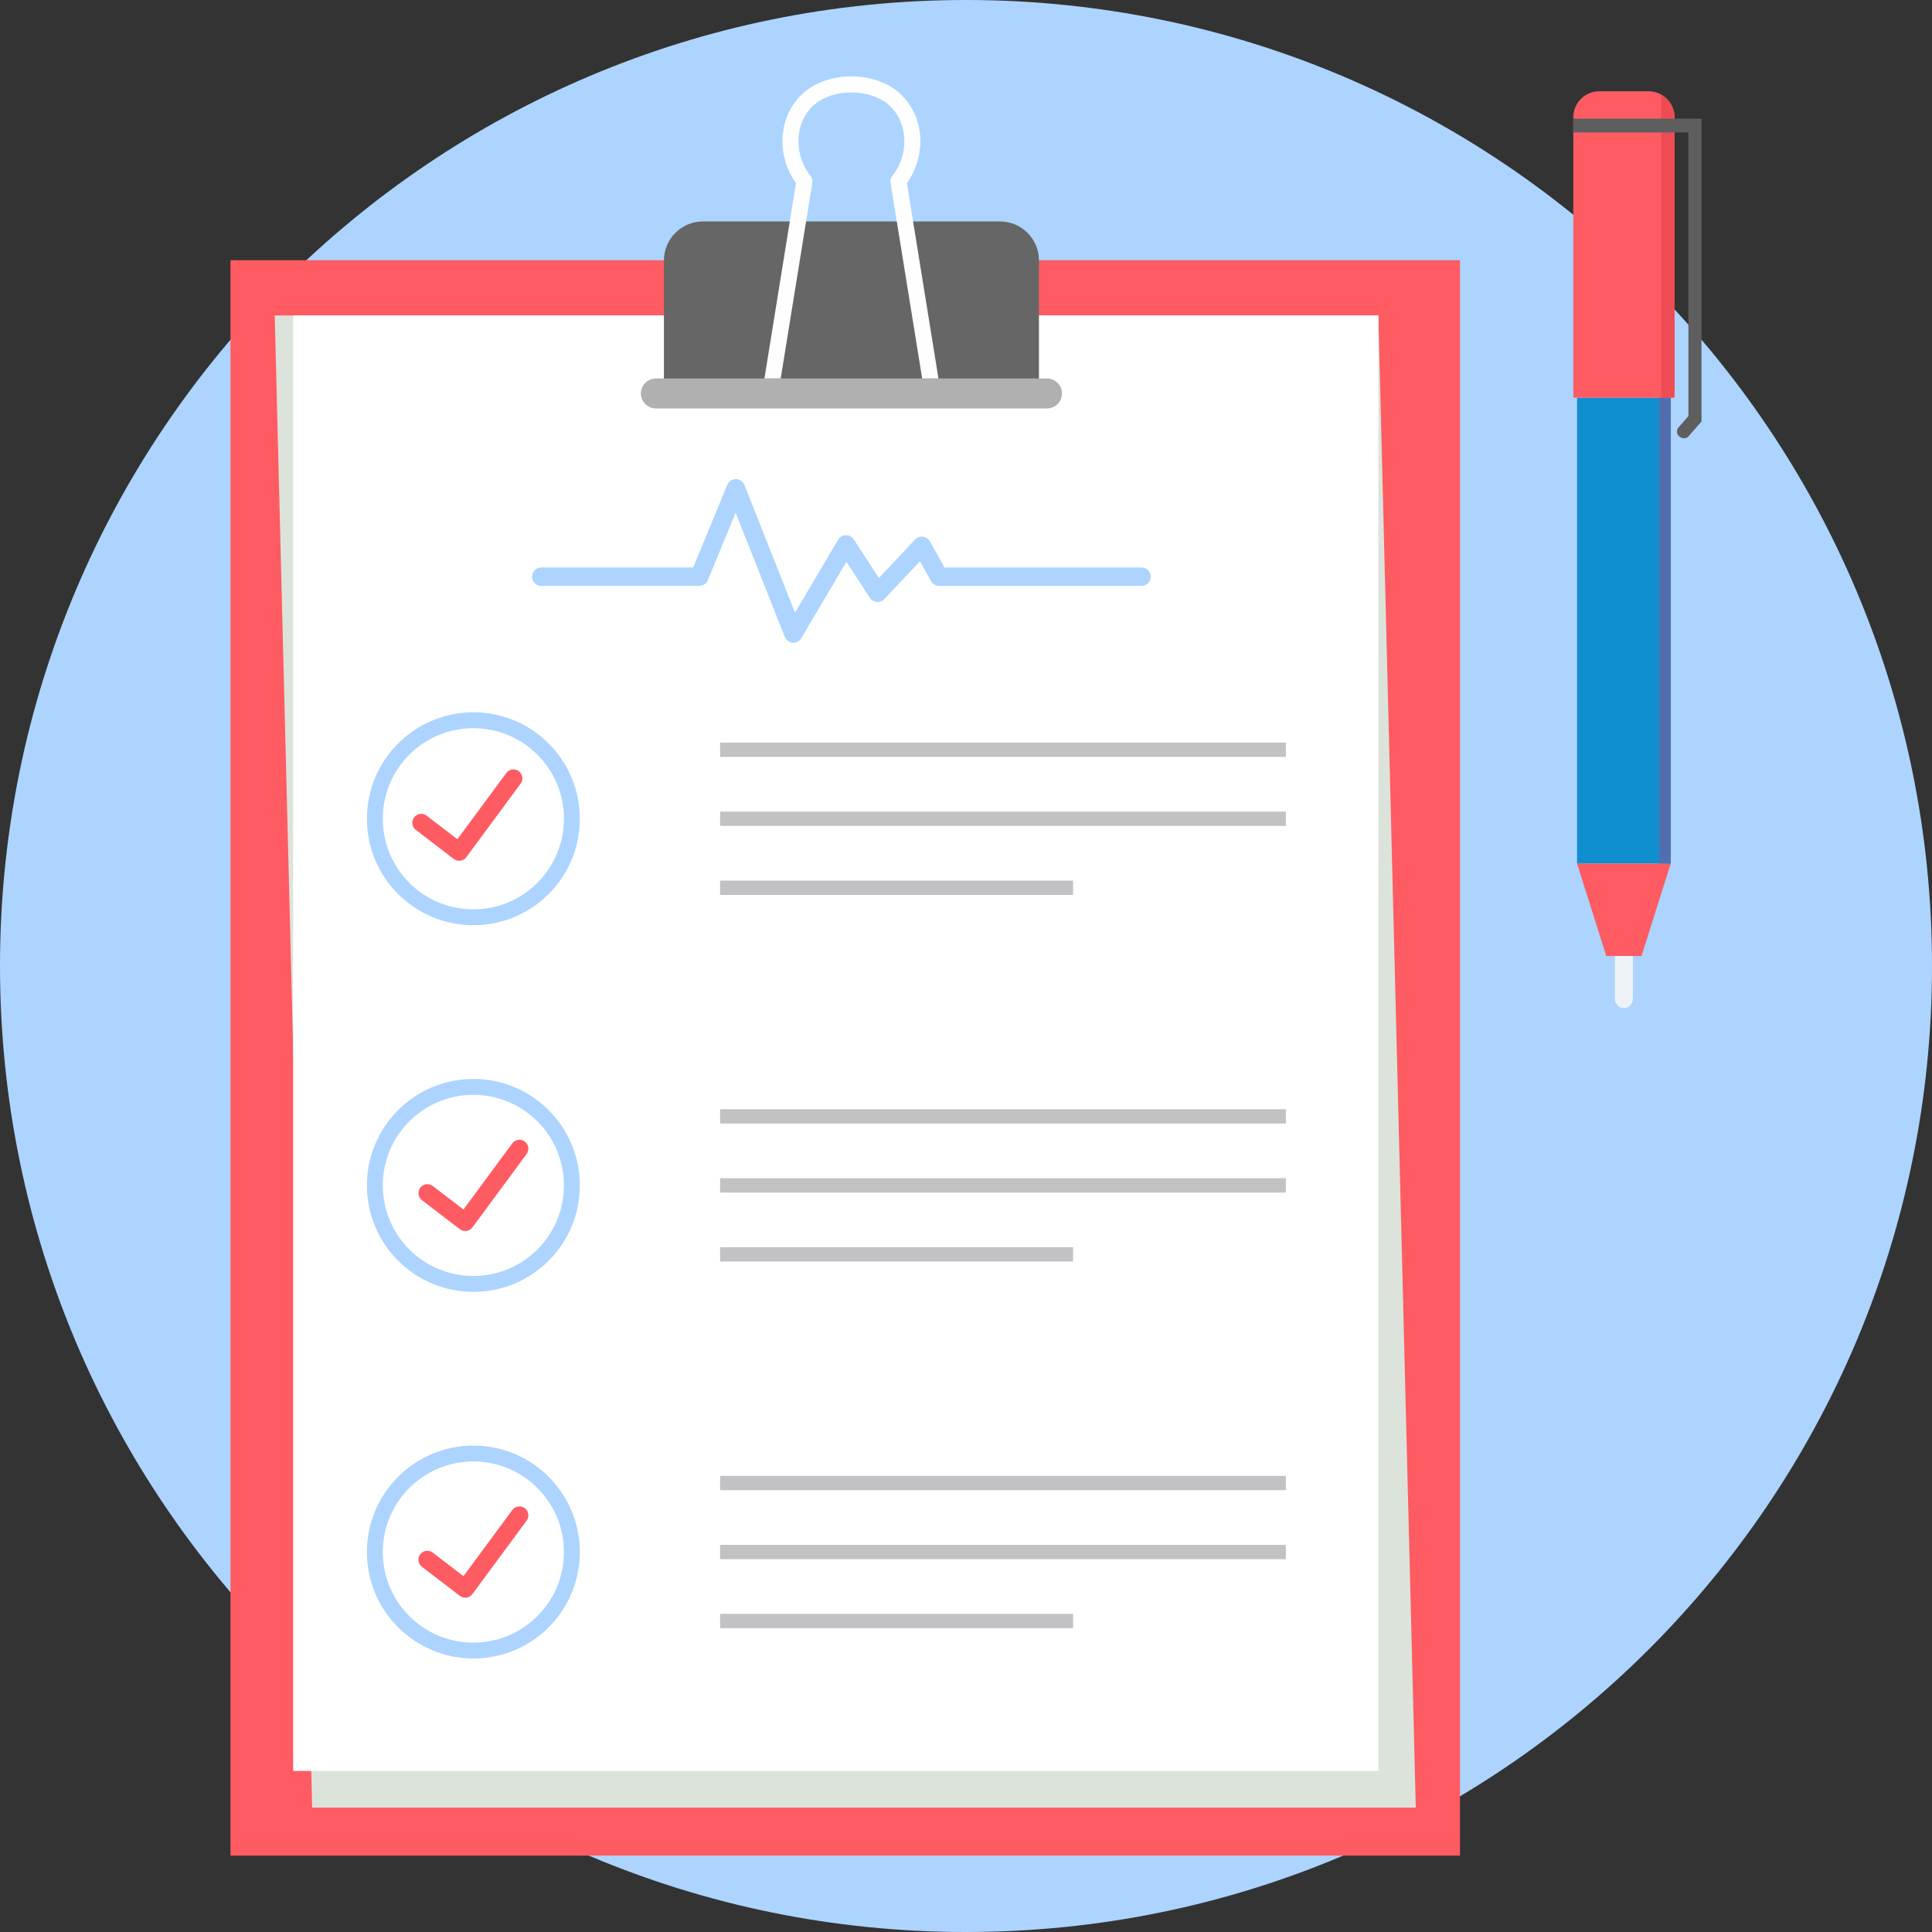 <?xml version="1.0" encoding="UTF-8"?> <svg xmlns="http://www.w3.org/2000/svg" width="512" height="512" viewBox="0 0 512 512" fill="none"><rect x="0" y="0" width="512" height="512" fill="#333333" stroke="none"/> <g clip-path="url(#clip0_70_109)"> <path d="M256 512.001C397.386 512.001 512.001 397.386 512.001 256C512.001 114.615 397.386 0 256 0C114.615 0 0 114.615 0 256C0 397.386 114.615 512.001 256 512.001Z" fill="#ACD4FF"></path> <path d="M61.081 68.965H386.914V491.76H61.081V68.965Z" fill="#FF5B62"></path> <path d="M72.808 83.594H365.282L375.197 479.041H82.722L72.808 83.594Z" fill="#DCE3DB"></path> <path d="M77.689 83.596H365.277V469.323H77.689V83.596Z" fill="white"></path> <path d="M186.26 58.687H265.021C270.692 58.687 275.335 63.327 275.335 69.001V102.854H175.947V69.001C175.946 63.33 180.587 58.687 186.26 58.687Z" fill="#666666"></path> <path d="M173.817 100.3H277.461C278.514 100.3 279.524 100.718 280.268 101.462C281.013 102.207 281.431 103.217 281.431 104.27C281.431 105.322 281.013 106.332 280.268 107.077C279.524 107.821 278.514 108.24 277.461 108.24H173.817C172.764 108.24 171.754 107.821 171.01 107.077C170.265 106.332 169.847 105.322 169.847 104.27C169.847 103.217 170.265 102.207 171.01 101.462C171.754 100.718 172.764 100.3 173.817 100.3Z" fill="#B0B0B0"></path> <path d="M215.281 48.41L206.897 100.295H202.582L210.942 48.54C208.615 45.295 207.361 41.404 207.356 37.411C207.356 34.925 207.852 32.456 208.851 30.198C209.88 27.86 211.453 25.803 213.439 24.197C219.962 18.932 231.275 18.927 237.801 24.194C239.793 25.805 241.371 27.869 242.404 30.214C243.409 32.481 243.907 34.957 243.907 37.454C243.907 41.32 242.708 45.258 240.34 48.541L248.7 100.298H244.385L236.001 48.413C235.941 48.101 235.952 47.779 236.034 47.471C236.116 47.164 236.266 46.879 236.473 46.637C238.593 43.985 239.665 40.694 239.665 37.454C239.665 35.532 239.288 33.64 238.526 31.922C237.77 30.198 236.612 28.68 235.148 27.495C230.188 23.492 221.05 23.5 216.092 27.498C214.635 28.678 213.482 30.19 212.73 31.907C211.971 33.615 211.599 35.501 211.599 37.412C211.599 40.686 212.696 44.017 214.849 46.687C215.255 47.191 215.391 47.822 215.281 48.41Z" fill="#FEFEFE"></path> <path d="M190.845 196.799H340.769V200.59H190.845V196.799ZM190.845 233.37H284.372V237.161H190.845V233.37ZM190.845 215.085H340.769V218.876H190.845V215.085ZM190.845 293.962H340.769V297.753H190.845V293.962ZM190.845 330.532H284.372V334.323H190.845V330.532ZM190.845 312.247H340.769V316.038H190.845V312.247ZM190.845 391.123H340.769V394.914H190.845V391.123ZM190.845 427.693H284.372V431.484H190.845V427.693ZM190.845 409.408H340.769V413.199H190.845V409.408Z" fill="#C2C2C4"></path> <path d="M125.448 188.768C129.153 188.763 132.823 189.491 136.246 190.909C139.67 192.327 142.779 194.407 145.396 197.031L145.393 197.034C150.5 202.144 153.661 209.197 153.661 216.979C153.666 220.685 152.938 224.355 151.52 227.778C150.102 231.201 148.021 234.311 145.398 236.927C140.294 242.031 133.241 245.19 125.45 245.19C117.666 245.19 110.613 242.029 105.504 236.922L105.499 236.927C102.876 234.31 100.796 231.201 99.378 227.778C97.96 224.354 97.232 220.685 97.236 216.979C97.236 209.199 100.394 202.146 105.499 197.039L105.504 197.034L105.509 197.031C110.616 191.927 117.669 188.768 125.45 188.768H125.448ZM142.42 200.007C140.193 197.775 137.548 196.006 134.635 194.799C131.723 193.593 128.601 192.974 125.449 192.978C122.297 192.973 119.175 193.59 116.262 194.795C113.35 196 110.704 197.769 108.477 200L108.466 200.008C106.236 202.235 104.467 204.881 103.262 207.793C102.057 210.706 101.44 213.827 101.444 216.979C101.441 220.132 102.06 223.254 103.267 226.166C104.474 229.079 106.244 231.724 108.476 233.95V233.961C110.703 236.192 113.349 237.961 116.261 239.166C119.174 240.371 122.296 240.988 125.448 240.983C128.6 240.987 131.722 240.367 134.635 239.161C137.547 237.954 140.192 236.183 142.419 233.951C144.65 231.725 146.42 229.08 147.626 226.167C148.833 223.255 149.452 220.133 149.448 216.98C149.453 213.828 148.835 210.706 147.63 207.794C146.425 204.881 144.656 202.236 142.426 200.009H142.42V200.007ZM125.448 285.933C129.153 285.927 132.823 286.655 136.247 288.073C139.67 289.491 142.779 291.572 145.396 294.196L145.393 294.199C150.5 299.309 153.661 306.362 153.661 314.144C153.666 317.849 152.938 321.519 151.52 324.943C150.102 328.366 148.021 331.475 145.398 334.092C140.294 339.196 133.241 342.355 125.45 342.355C117.666 342.355 110.613 339.194 105.504 334.087L105.499 334.092C102.876 331.475 100.796 328.366 99.378 324.942C97.96 321.519 97.232 317.849 97.236 314.144C97.236 306.364 100.394 299.311 105.499 294.204L105.504 294.199L105.509 294.196C110.616 289.092 117.669 285.933 125.45 285.933H125.448ZM142.42 297.173C140.193 294.941 137.548 293.171 134.635 291.965C131.723 290.759 128.601 290.14 125.449 290.144C122.297 290.138 119.175 290.756 116.262 291.961C113.35 293.166 110.704 294.935 108.477 297.166L108.466 297.174C106.236 299.401 104.467 302.046 103.262 304.959C102.057 307.871 101.44 310.993 101.444 314.145C101.441 317.297 102.06 320.42 103.267 323.332C104.474 326.244 106.244 328.89 108.476 331.116V331.124C110.703 333.354 113.349 335.123 116.261 336.328C119.174 337.533 122.296 338.151 125.448 338.146C128.6 338.149 131.722 337.53 134.634 336.324C137.546 335.117 140.192 333.348 142.419 331.117C144.65 328.891 146.42 326.245 147.627 323.333C148.833 320.42 149.452 317.298 149.448 314.146C149.453 310.994 148.835 307.872 147.63 304.96C146.425 302.047 144.656 299.401 142.426 297.175H142.42V297.173ZM125.448 383.095C129.153 383.09 132.823 383.817 136.247 385.235C139.67 386.653 142.779 388.734 145.396 391.358L145.393 391.363C150.5 396.47 153.661 403.523 153.661 411.306C153.666 415.012 152.938 418.682 151.52 422.105C150.102 425.529 148.021 428.638 145.398 431.255C140.294 436.359 133.241 439.518 125.45 439.518C117.666 439.518 110.613 436.357 105.504 431.25L105.499 431.255C100.395 426.15 97.236 419.097 97.236 411.306C97.236 403.526 100.394 396.473 105.499 391.366L105.504 391.363L105.509 391.358C110.616 386.254 117.669 383.095 125.45 383.095H125.448ZM142.42 394.334C140.193 392.103 137.548 390.333 134.635 389.127C131.723 387.92 128.601 387.301 125.449 387.305C122.297 387.3 119.175 387.917 116.262 389.122C113.35 390.327 110.704 392.096 108.477 394.327L108.466 394.335C106.236 396.562 104.468 399.208 103.263 402.12C102.058 405.033 101.44 408.155 101.444 411.306C101.441 414.459 102.06 417.581 103.267 420.494C104.474 423.406 106.244 426.051 108.476 428.277V428.285C110.703 430.517 113.348 432.286 116.261 433.491C119.173 434.696 122.296 435.313 125.448 435.308C128.6 435.311 131.722 434.692 134.634 433.485C137.546 432.279 140.192 430.51 142.419 428.278C144.65 426.052 146.42 423.407 147.627 420.494C148.833 417.582 149.452 414.46 149.448 411.307C149.453 408.155 148.835 405.034 147.63 402.121C146.425 399.209 144.656 396.563 142.426 394.336H142.42V394.334Z" fill="#ACD4FF"></path> <path d="M110.19 219.921C109.944 219.733 109.737 219.498 109.581 219.229C109.426 218.961 109.325 218.664 109.283 218.357C109.242 218.049 109.262 217.737 109.342 217.437C109.422 217.137 109.56 216.856 109.748 216.609C109.937 216.363 110.172 216.156 110.44 216C110.709 215.845 111.005 215.743 111.313 215.702C111.62 215.661 111.933 215.681 112.233 215.761C112.533 215.841 112.814 215.979 113.06 216.167L121.21 222.413L134.153 204.886C134.335 204.632 134.567 204.417 134.834 204.253C135.101 204.089 135.397 203.979 135.707 203.931C136.016 203.883 136.332 203.897 136.636 203.972C136.94 204.047 137.227 204.182 137.478 204.368C137.73 204.555 137.941 204.79 138.101 205.059C138.261 205.328 138.366 205.627 138.409 205.937C138.453 206.247 138.434 206.563 138.355 206.866C138.275 207.169 138.136 207.453 137.946 207.701L123.623 227.103L123.56 227.187C123.18 227.685 122.617 228.012 121.996 228.095C121.374 228.178 120.746 228.011 120.247 227.63L110.191 219.924L110.19 219.921ZM111.803 318.044C111.32 317.658 111.007 317.099 110.931 316.485C110.855 315.871 111.023 315.252 111.399 314.76C111.774 314.269 112.328 313.944 112.94 313.856C113.552 313.767 114.174 313.923 114.673 314.288L122.823 320.534L135.766 303.004C136.139 302.501 136.697 302.167 137.317 302.075C137.937 301.984 138.568 302.142 139.071 302.516C139.574 302.889 139.908 303.447 139.999 304.067C140.091 304.687 139.932 305.318 139.559 305.821L125.236 325.223L125.173 325.307C124.793 325.805 124.23 326.131 123.609 326.214C122.987 326.297 122.359 326.13 121.86 325.75L111.803 318.044ZM111.803 415.208C111.557 415.02 111.35 414.785 111.194 414.517C111.038 414.249 110.937 413.953 110.896 413.645C110.855 413.338 110.875 413.025 110.954 412.726C111.034 412.426 111.172 412.145 111.36 411.898C111.741 411.401 112.304 411.074 112.925 410.991C113.546 410.908 114.175 411.075 114.673 411.455L122.823 417.702L135.766 400.171C135.951 399.922 136.183 399.712 136.449 399.553C136.715 399.394 137.01 399.288 137.317 399.243C137.624 399.198 137.937 399.213 138.238 399.289C138.538 399.364 138.822 399.498 139.071 399.683C139.32 399.868 139.53 400.101 139.689 400.367C139.848 400.633 139.954 400.928 139.999 401.235C140.044 401.542 140.029 401.855 139.953 402.155C139.878 402.456 139.744 402.739 139.559 402.988L125.236 422.391L125.173 422.475C124.793 422.972 124.23 423.299 123.609 423.382C122.987 423.465 122.359 423.298 121.86 422.918L111.804 415.212L111.803 415.208Z" fill="#FF5B62"></path> <path d="M417.934 105.405H442.768V228.863H417.934V105.405Z" fill="#108FCF"></path> <path d="M417.93 228.858H442.768L435.014 253.359H425.685L417.93 228.858ZM423.796 24.195H436.904C440.676 24.195 443.764 27.282 443.764 31.055V105.051C443.764 105.097 443.755 105.142 443.737 105.185C443.72 105.228 443.694 105.266 443.661 105.299C443.628 105.332 443.59 105.358 443.547 105.375C443.504 105.393 443.459 105.402 443.413 105.402H417.292C417.199 105.402 417.11 105.365 417.044 105.299C416.978 105.233 416.941 105.144 416.941 105.051V31.054C416.941 27.282 420.028 24.194 423.801 24.194L423.796 24.195Z" fill="#FF5B62"></path> <path d="M443.759 31.054V105.067C443.755 105.154 443.719 105.237 443.657 105.298C443.596 105.36 443.513 105.396 443.427 105.4H440.25V25.073C442.339 26.251 443.759 28.496 443.759 31.054Z" fill="#ED4C54"></path> <path d="M427.964 253.357H432.736V264.767C432.735 265.399 432.483 266.005 432.036 266.451C431.59 266.898 430.984 267.15 430.352 267.151H430.349C429.718 267.15 429.112 266.898 428.665 266.451C428.219 266.005 427.967 265.399 427.965 264.767V253.357H427.964Z" fill="#EEF3F7"></path> <path d="M416.937 31.447H450.915V111.711L450.448 112.244L447.382 115.727C445.911 117.035 443.4 115.032 444.843 113.238L447.44 110.287V35.109H416.937V31.444V31.447Z" fill="#5E5E5E"></path> <path d="M439.691 105.405H442.77V228.863H439.691V105.405Z" fill="#516FB0"></path> <path d="M143.39 155.275C142.754 155.257 142.151 154.991 141.708 154.535C141.264 154.079 141.017 153.469 141.017 152.833C141.017 152.197 141.264 151.586 141.708 151.13C142.151 150.674 142.754 150.409 143.39 150.391H183.7L192.746 128.468C192.931 128.019 193.245 127.636 193.65 127.367C194.054 127.098 194.529 126.957 195.015 126.96C195.5 126.963 195.973 127.112 196.374 127.386C196.774 127.66 197.084 128.048 197.263 128.499L197.271 128.496L210.688 162.37L222.106 143.033C222.322 142.669 222.629 142.368 222.997 142.159C223.365 141.95 223.781 141.84 224.204 141.84C224.627 141.84 225.043 141.95 225.411 142.159C225.778 142.368 226.085 142.669 226.302 143.033L232.922 153.184L242.519 142.975C242.781 142.697 243.106 142.484 243.465 142.355C243.825 142.225 244.211 142.181 244.59 142.228C244.97 142.274 245.333 142.409 245.651 142.622C245.969 142.834 246.233 143.119 246.421 143.452L250.311 150.395H302.588C303.223 150.413 303.827 150.678 304.27 151.134C304.713 151.59 304.961 152.201 304.961 152.837C304.961 153.473 304.713 154.083 304.27 154.539C303.827 154.995 303.223 155.261 302.588 155.279H248.887V155.274C248.453 155.275 248.027 155.16 247.653 154.941C247.279 154.722 246.971 154.406 246.76 154.028L243.794 148.734L234.351 158.775L234.348 158.772C234.094 159.04 233.784 159.247 233.439 159.377C233.094 159.507 232.724 159.558 232.357 159.525C231.99 159.492 231.635 159.376 231.319 159.186C231.004 158.996 230.735 158.737 230.534 158.428L224.309 148.881L212.421 169.013C212.151 169.539 211.699 169.948 211.149 170.165C210.546 170.401 209.875 170.389 209.281 170.132C208.687 169.874 208.219 169.392 207.98 168.791L194.949 135.89L187.649 153.579C187.49 154.069 187.179 154.497 186.763 154.801C186.346 155.104 185.843 155.268 185.328 155.269H143.391L143.39 155.275Z" fill="#ACD4FF"></path> </g> <defs> <clipPath id="clip0_70_109"> <rect width="512" height="512" fill="white"></rect> </clipPath> </defs> </svg> 